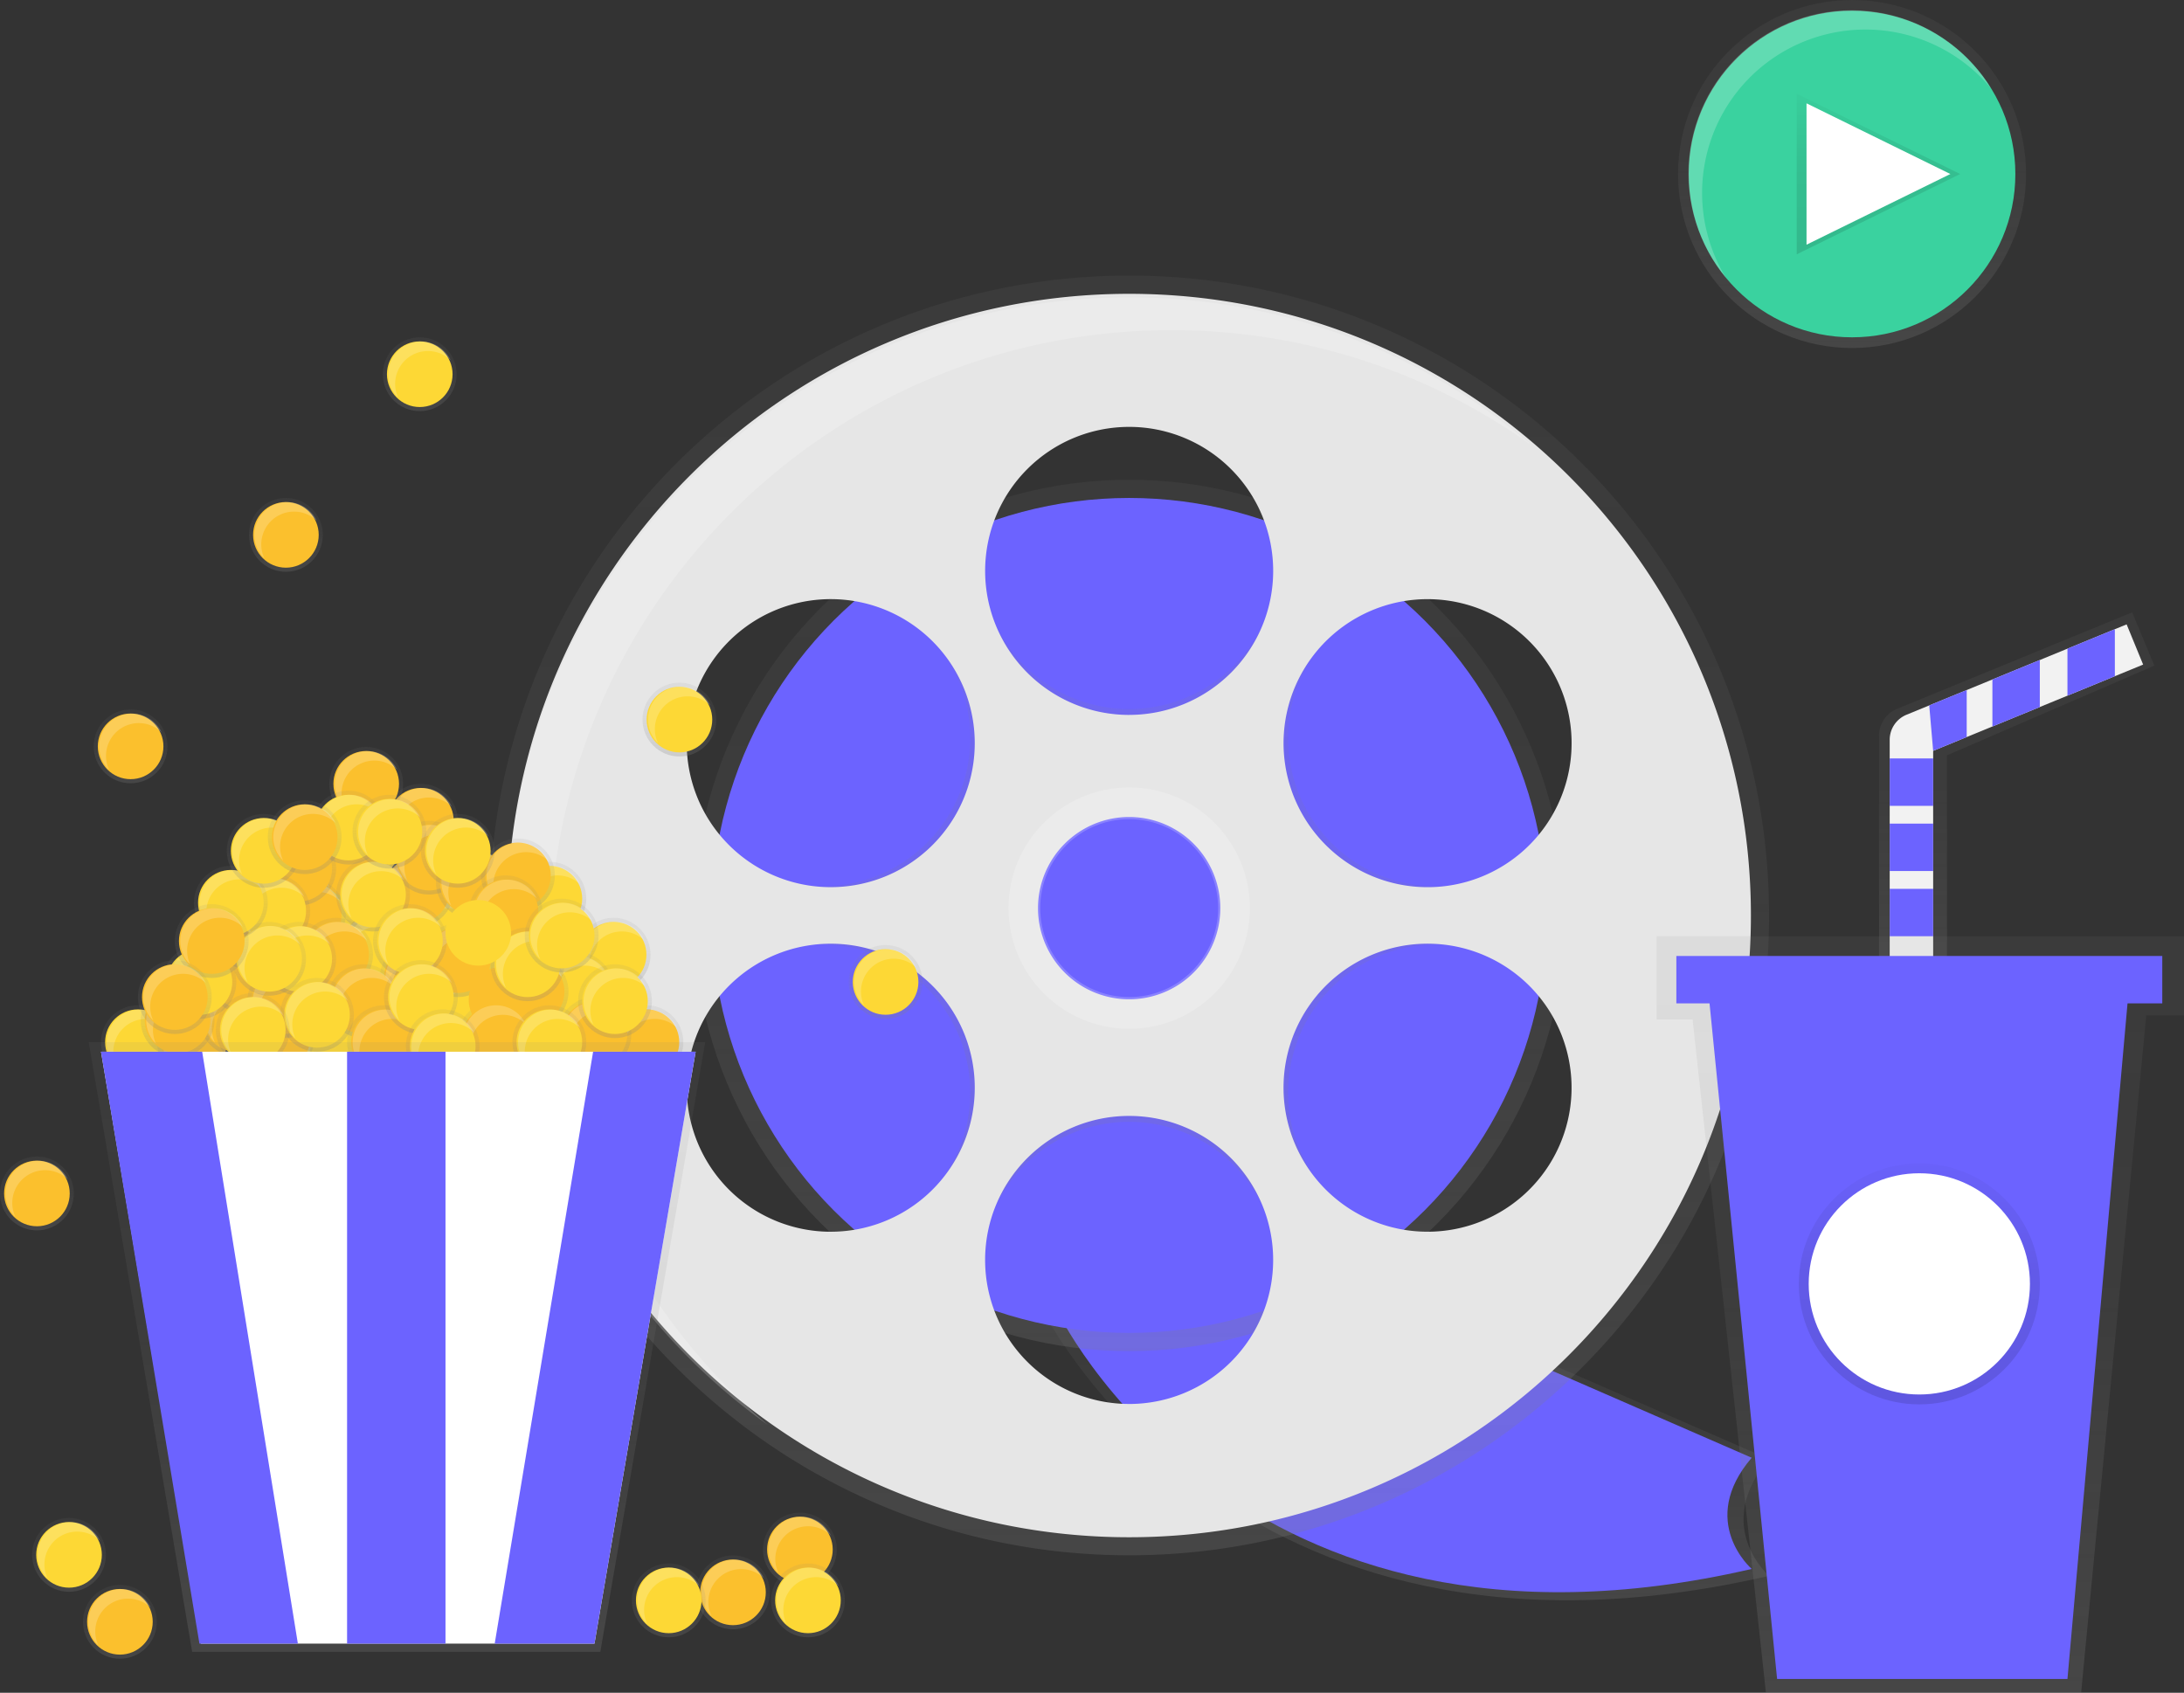 <svg data-name="Layer 1" xmlns="http://www.w3.org/2000/svg" xmlns:xlink="http://www.w3.org/1999/xlink" width="895.76" height="694.3" viewBox="0 0 895.76 694.3"><rect x="0" y="0" width="895.76" height="694.3" fill="#333333" stroke="none"/><defs><linearGradient id="a" x1="727.96" y1="757.2" x2="727.96" y2="618.07" gradientUnits="userSpaceOnUse"><stop offset="0" stop-color="gray" stop-opacity=".25"/><stop offset=".54" stop-color="gray" stop-opacity=".12"/><stop offset="1" stop-color="gray" stop-opacity=".1"/></linearGradient><linearGradient id="c" x1="463.13" y1="554.16" x2="463.13" y2="196.77" xlink:href="#a"/><linearGradient id="d" x1="615.25" y1="738.75" x2="615.25" y2="213.88" xlink:href="#a"/><linearGradient id="e" x1="137.3" y1="442.59" x2="137.3" y2="412.32" xlink:href="#a"/><linearGradient id="f" x1="181.03" y1="442.59" x2="181.03" y2="412.32" xlink:href="#a"/><linearGradient id="g" x1="56.57" y1="442.59" x2="56.57" y2="412.32" xlink:href="#a"/><linearGradient id="h" x1="113.76" y1="404.47" x2="113.76" y2="374.19" xlink:href="#a"/><linearGradient id="i" x1="202.9" y1="410.64" x2="202.9" y2="380.36" xlink:href="#a"/><linearGradient id="j" x1="181.03" y1="397.18" x2="181.03" y2="366.91" xlink:href="#a"/><linearGradient id="k" x1="191.69" y1="429.14" x2="191.69" y2="398.86" xlink:href="#a"/><linearGradient id="l" x1="152.44" y1="404.47" x2="152.44" y2="374.19" xlink:href="#a"/><linearGradient id="m" x1="150.76" y1="361.86" x2="150.76" y2="331.59" xlink:href="#a"/><linearGradient id="n" x1="225.32" y1="383.73" x2="225.32" y2="353.45" xlink:href="#a"/><linearGradient id="o" x1="218.04" y1="412.32" x2="218.04" y2="382.04" xlink:href="#a"/><linearGradient id="p" x1="251.67" y1="406.71" x2="251.67" y2="376.44" xlink:href="#a"/><linearGradient id="q" x1="236.54" y1="420.73" x2="236.54" y2="390.45" xlink:href="#a"/><linearGradient id="r" x1="135.62" y1="383.73" x2="135.62" y2="353.45" xlink:href="#a"/><linearGradient id="s" x1="113.76" y1="440.91" x2="113.76" y2="410.64" xlink:href="#a"/><linearGradient id="t" x1="79.56" y1="442.59" x2="79.56" y2="412.32" xlink:href="#a"/><linearGradient id="u" x1="96.94" y1="433.06" x2="96.94" y2="402.79" xlink:href="#a"/><linearGradient id="v" x1="170.94" y1="416.24" x2="170.94" y2="385.97" xlink:href="#a"/><linearGradient id="w" x1="170.94" y1="380.36" x2="170.94" y2="350.09" xlink:href="#a"/><linearGradient id="x" x1="187.76" y1="408.95" x2="187.76" y2="378.68" xlink:href="#a"/><linearGradient id="y" x1="172.62" y1="351.77" x2="172.62" y2="321.49" xlink:href="#a"/><linearGradient id="z" x1="175.99" y1="366.91" x2="175.99" y2="336.63" xlink:href="#a"/><linearGradient id="A" x1="193.93" y1="377" x2="193.93" y2="346.72" xlink:href="#a"/><linearGradient id="B" x1="212.43" y1="374.19" x2="212.43" y2="343.92" xlink:href="#a"/><linearGradient id="C" x1="207.38" y1="389.33" x2="207.38" y2="359.06" xlink:href="#a"/><linearGradient id="D" x1="144.03" y1="369.71" x2="144.03" y2="339.44" xlink:href="#a"/><linearGradient id="E" x1="100.3" y1="415.68" x2="100.3" y2="385.41" xlink:href="#a"/><linearGradient id="F" x1="126.65" y1="390.45" x2="126.65" y2="360.18" xlink:href="#a"/><linearGradient id="G" x1="72.83" y1="433.62" x2="72.83" y2="403.35" xlink:href="#a"/><linearGradient id="H" x1="218.04" y1="421.85" x2="218.04" y2="391.57" xlink:href="#a"/><linearGradient id="I" x1="150.2" y1="336.63" x2="150.2" y2="306.36" xlink:href="#a"/><linearGradient id="J" x1="122.73" y1="371.39" x2="122.73" y2="341.12" xlink:href="#a"/><linearGradient id="K" x1="100.86" y1="397.18" x2="100.86" y2="366.91" xlink:href="#a"/><linearGradient id="L" x1="116.56" y1="425.77" x2="116.56" y2="395.5" xlink:href="#a"/><linearGradient id="M" x1="137.86" y1="406.71" x2="137.86" y2="376.44" xlink:href="#a"/><linearGradient id="N" x1="149.08" y1="425.77" x2="149.08" y2="395.5" xlink:href="#a"/><linearGradient id="O" x1="265.13" y1="442.59" x2="265.13" y2="412.32" xlink:href="#a"/><linearGradient id="P" x1="243.82" y1="439.23" x2="243.82" y2="408.95" xlink:href="#a"/><linearGradient id="Q" x1="202.9" y1="440.91" x2="202.9" y2="410.64" xlink:href="#a"/><linearGradient id="R" x1="157.49" y1="442.59" x2="157.49" y2="412.32" xlink:href="#a"/><linearGradient id="S" x1="153" y1="382.04" x2="153" y2="351.77" xlink:href="#a"/><linearGradient id="T" x1="168.14" y1="401.11" x2="168.14" y2="370.83" xlink:href="#a"/><linearGradient id="U" x1="142.91" y1="354.57" x2="142.91" y2="324.3" xlink:href="#a"/><linearGradient id="V" x1="159.73" y1="356.25" x2="159.73" y2="325.98" xlink:href="#a"/><linearGradient id="W" x1="187.76" y1="364.1" x2="187.76" y2="333.83" xlink:href="#a"/><linearGradient id="X" x1="112.07" y1="388.77" x2="112.07" y2="358.5" xlink:href="#a"/><linearGradient id="Y" x1="122.73" y1="408.39" x2="122.73" y2="378.12" xlink:href="#a"/><linearGradient id="Z" x1="130.02" y1="431.38" x2="130.02" y2="401.11" xlink:href="#a"/><linearGradient id="aa" x1="172.62" y1="424.09" x2="172.62" y2="393.82" xlink:href="#a"/><linearGradient id="ab" x1="216.35" y1="410.64" x2="216.35" y2="380.36" xlink:href="#a"/><linearGradient id="ac" x1="230.37" y1="398.86" x2="230.37" y2="368.59" xlink:href="#a"/><linearGradient id="ad" x1="252.23" y1="425.77" x2="252.23" y2="395.5" xlink:href="#a"/><linearGradient id="ae" x1="181.59" y1="444.27" x2="181.59" y2="414" xlink:href="#a"/><linearGradient id="af" x1="103.67" y1="437.55" x2="103.67" y2="407.27" xlink:href="#a"/><linearGradient id="ag" x1="81.8" y1="417.92" x2="81.8" y2="387.65" xlink:href="#a"/><linearGradient id="ah" x1="110.39" y1="408.39" x2="110.39" y2="378.12" xlink:href="#a"/><linearGradient id="ai" x1="94.69" y1="385.41" x2="94.69" y2="355.13" xlink:href="#a"/><linearGradient id="aj" x1="108.15" y1="364.1" x2="108.15" y2="333.83" xlink:href="#a"/><linearGradient id="ak" x1="225.32" y1="442.59" x2="225.32" y2="412.32" xlink:href="#a"/><linearGradient id="al" x1="162.81" y1="677.5" x2="162.81" y2="427.46" xlink:href="#a"/><linearGradient id="am" x1="86.85" y1="401.11" x2="86.85" y2="370.83" xlink:href="#a"/><linearGradient id="an" x1="124.97" y1="358.5" x2="124.97" y2="328.22" xlink:href="#a"/><linearGradient id="ao" x1="71.71" y1="424.09" x2="71.71" y2="393.82" xlink:href="#a"/><linearGradient id="ap" x1="53.57" y1="321.26" x2="53.57" y2="290.98" xlink:href="#a"/><linearGradient id="aq" x1="979.26" y1="510.07" x2="979.26" y2="351.98" xlink:href="#a"/><linearGradient id="as" x1="787.61" y1="694.3" x2="787.61" y2="384" xlink:href="#a"/><linearGradient id="b" x1="787.2" y1="576.01" x2="787.2" y2="477.17" gradientUnits="userSpaceOnUse"><stop offset="0" stop-opacity=".12"/><stop offset=".55" stop-opacity=".09"/><stop offset="1" stop-opacity=".02"/></linearGradient><linearGradient id="at" x1="117.26" y1="234.51" x2="117.26" y2="204.24" xlink:href="#a"/><linearGradient id="au" x1="172.16" y1="168.63" x2="172.16" y2="138.35" xlink:href="#a"/><linearGradient id="av" x1="278.67" y1="310.28" x2="278.67" y2="280" xlink:href="#a"/><linearGradient id="aw" x1="363.22" y1="417.89" x2="363.22" y2="387.61" xlink:href="#a"/><linearGradient id="ax" x1="49.18" y1="680.32" x2="49.18" y2="650.05" xlink:href="#a"/><linearGradient id="ay" x1="28.31" y1="652.87" x2="28.31" y2="622.6" xlink:href="#a"/><linearGradient id="az" x1="15.14" y1="504.63" x2="15.14" y2="474.36" xlink:href="#a"/><linearGradient id="aA" x1="300.63" y1="668.24" x2="300.63" y2="637.97" xlink:href="#a"/><linearGradient id="aB" x1="328.08" y1="650.68" x2="328.08" y2="620.4" xlink:href="#a"/><linearGradient id="aC" x1="331.38" y1="671.54" x2="331.38" y2="641.26" xlink:href="#a"/><linearGradient id="aD" x1="274.28" y1="671.54" x2="274.28" y2="641.26" xlink:href="#a"/><linearGradient id="aE" x1="759.61" y1="142.75" x2="759.61" y2="0" xlink:href="#a"/><linearGradient id="aF" x1="770.44" y1="104.32" x2="770.44" y2="38.43" xlink:href="#b"/><clipPath id="ar" transform="translate(-152.12 -100.85)"><path data-name="&lt;Clipping Path&gt;" d="M1031.12 373.43l-6.77-16.49L934.08 394a11.15 11.15 0 00-6.91 10.31v97.53H945v-93.03z" fill="#f2f2f2"/></clipPath></defs><path d="M578.24 635.33s76.92 163.27 299.44 111.86c0 0-23.55-20.41 0-47.88l-186.41-81.24z" transform="translate(-152.12 -100.85)" fill="url(#a)"/><path d="M433.22 536.97s73.27 155.52 285.24 106.54c0 0-22.43-19.44 0-45.61l-177.58-77.38z" fill="#6c63ff"/><circle cx="463.13" cy="375.47" r="178.7" fill="url(#c)"/><circle cx="463.13" cy="375.47" r="171.23" fill="#6c63ff"/><path d="M615.25 213.88c-144.94 0-262.44 117.5-262.44 262.44s117.5 262.44 262.44 262.44 262.44-117.5 262.44-262.44-117.5-262.44-262.44-262.44zm95.57 137.05A60.8 60.8 0 11688.56 434a60.8 60.8 0 0122.26-83.06zM519.68 601.7a60.8 60.8 0 1122.25-83.05 60.8 60.8 0 01-22.25 83.05zM541.93 434a60.8 60.8 0 11-22.25-83.05A60.8 60.8 0 01541.93 434zm73.31 248.58a60.8 60.8 0 1160.8-60.8 60.8 60.8 0 01-60.79 60.79zm-38.47-209.34a38.48 38.48 0 1138.48 38.48 38.48 38.48 0 01-38.48-38.48zm38.48-81.58a60.8 60.8 0 1160.8-60.8 60.8 60.8 0 01-60.8 60.8zm178.62 187.78a60.8 60.8 0 11-22.25-83.05 60.8 60.8 0 0122.25 83.05z" transform="translate(-152.12 -100.85)" fill="url(#d)"/><path d="M463.13 120.51c-140.81 0-255 114.15-255 255s114.15 255 255 255 255-114.15 255-255-114.19-255-255-255zm92.85 133.15a59.07 59.07 0 11-21.62 80.69 59.07 59.07 0 0121.61-80.69zm-185.7 243.62a59.07 59.07 0 1121.6-80.69 59.07 59.07 0 01-21.6 80.69zm21.6-162.94a59.07 59.07 0 11-21.62-80.69 59.07 59.07 0 0121.62 80.69zm71.23 241.5a59.07 59.07 0 1159.07-59.07 59.07 59.07 0 01-59.05 59.08zm-37.37-203.36a37.38 37.38 0 1137.38 37.38 37.38 37.38 0 01-37.38-37.38zm37.38-79.25a59.07 59.07 0 1159.07-59.08 59.07 59.07 0 01-59.06 59.07zm173.54 182.43a59.07 59.07 0 11-21.62-80.69 59.07 59.07 0 0121.62 80.69z" fill="#e6e6e6"/><path d="M225.37 390.42c0-140.81 114.15-255 255-255a253.79 253.79 0 01148.18 47.47 253.93 253.93 0 00-165.38-60.93c-140.81 0-255 114.15-255 255a254.63 254.63 0 00106.78 207.49 254.38 254.38 0 01-89.58-194.03z" fill="#fff" opacity=".2"/><circle cx="463.13" cy="372.47" r="42.99" fill="none" stroke="#fff" stroke-miterlimit="10" stroke-width="13" opacity=".2"/><circle cx="137.3" cy="427.46" r="15.14" fill="url(#e)"/><circle cx="137.3" cy="427.46" r="13.46" fill="#fdd835"/><path d="M127.21 431.38a13.45 13.45 0 0122.83-9.65 13.45 13.45 0 10-21.55 15.42 13.4 13.4 0 01-1.28-5.77z" fill="#fff" opacity=".2"/><circle cx="181.03" cy="427.46" r="15.14" fill="url(#f)"/><circle cx="181.03" cy="427.46" r="13.46" fill="#fdd835"/><path d="M170.94 431.38a13.45 13.45 0 0122.83-9.65 13.45 13.45 0 10-21.55 15.42 13.4 13.4 0 01-1.28-5.77z" fill="#fff" opacity=".2"/><circle cx="56.57" cy="427.46" r="15.14" fill="url(#g)"/><circle cx="56.57" cy="427.46" r="13.46" fill="#fdd835"/><path d="M46.48 431.38a13.45 13.45 0 0122.83-9.65 13.45 13.45 0 10-21.56 15.42 13.4 13.4 0 01-1.27-5.77z" fill="#fff" opacity=".2"/><circle cx="113.76" cy="389.33" r="15.14" fill="url(#h)"/><circle cx="113.76" cy="389.33" r="13.46" fill="#fdd835"/><path d="M103.66 393.26a13.45 13.45 0 0122.83-9.65 13.45 13.45 0 10-21.55 15.37 13.4 13.4 0 01-1.28-5.72z" fill="#fff" opacity=".2"/><circle cx="202.9" cy="395.5" r="15.14" fill="url(#i)"/><circle cx="202.9" cy="395.5" r="13.46" fill="#fdd835"/><path d="M192.8 399.43a13.45 13.45 0 0122.83-9.65 13.45 13.45 0 10-21.55 15.37 13.4 13.4 0 01-1.28-5.72z" fill="#fff" opacity=".2"/><circle cx="181.03" cy="382.04" r="15.14" fill="url(#j)"/><circle cx="181.03" cy="382.04" r="13.46" fill="#fdd835"/><path d="M170.94 385.97a13.45 13.45 0 0122.83-9.65 13.45 13.45 0 10-21.55 15.37 13.4 13.4 0 01-1.28-5.72z" fill="#fff" opacity=".2"/><circle cx="191.69" cy="414" r="15.14" fill="url(#k)"/><circle cx="191.69" cy="414" r="13.46" fill="#fdd835"/><path d="M181.59 417.93a13.45 13.45 0 0122.83-9.65 13.45 13.45 0 10-21.54 15.37 13.4 13.4 0 01-1.29-5.72z" fill="#fff" opacity=".2"/><circle cx="152.44" cy="389.33" r="15.14" fill="url(#l)"/><circle cx="152.44" cy="389.33" r="13.46" fill="#fdd835"/><path d="M142.35 393.26a13.45 13.45 0 0122.83-9.65 13.45 13.45 0 10-21.55 15.37 13.4 13.4 0 01-1.28-5.72z" fill="#fff" opacity=".2"/><circle cx="150.76" cy="346.72" r="15.14" fill="url(#m)"/><circle cx="150.76" cy="346.72" r="13.46" fill="#fdd835"/><path d="M140.67 350.65A13.45 13.45 0 01163.5 341a13.45 13.45 0 10-21.55 15.37 13.4 13.4 0 01-1.28-5.72z" fill="#fff" opacity=".2"/><circle cx="225.32" cy="368.59" r="15.14" fill="url(#n)"/><circle cx="225.32" cy="368.59" r="13.46" fill="#fdd835"/><path d="M215.23 372.51a13.45 13.45 0 0122.83-9.65 13.45 13.45 0 10-21.55 15.37 13.4 13.4 0 01-1.28-5.72z" fill="#fff" opacity=".2"/><circle cx="218.04" cy="397.18" r="15.14" fill="url(#o)"/><circle cx="218.04" cy="397.18" r="13.46" fill="#fdd835"/><path d="M207.94 401.15a13.45 13.45 0 0122.83-9.65 13.45 13.45 0 10-21.55 15.37 13.4 13.4 0 01-1.28-5.72z" fill="#fff" opacity=".2"/><circle cx="251.67" cy="391.57" r="15.14" fill="url(#p)"/><circle cx="251.67" cy="391.57" r="13.46" fill="#fdd835"/><path d="M241.58 395.5a13.45 13.45 0 0122.83-9.65 13.45 13.45 0 10-21.53 15.37 13.4 13.4 0 01-1.3-5.72z" fill="#fff" opacity=".2"/><circle cx="236.54" cy="405.59" r="15.14" fill="url(#q)"/><circle cx="236.54" cy="405.59" r="13.46" fill="#fdd835"/><path d="M226.44 409.52a13.45 13.45 0 0122.83-9.65 13.45 13.45 0 10-21.55 15.37 13.4 13.4 0 01-1.28-5.72z" fill="#fff" opacity=".2"/><circle cx="135.62" cy="368.59" r="15.14" fill="url(#r)"/><circle cx="135.62" cy="368.59" r="13.46" fill="#fdd835"/><path d="M125.53 372.51a13.45 13.45 0 0122.83-9.65 13.45 13.45 0 10-21.55 15.37 13.4 13.4 0 01-1.28-5.72z" fill="#fff" opacity=".2"/><circle cx="113.76" cy="425.77" r="15.14" fill="url(#s)"/><circle cx="113.76" cy="425.77" r="13.46" fill="#fbc02d"/><path d="M103.66 429.7a13.45 13.45 0 0122.83-9.65 13.45 13.45 0 10-21.55 15.37 13.4 13.4 0 01-1.28-5.72z" fill="#fff" opacity=".2"/><circle cx="79.56" cy="427.46" r="15.14" fill="url(#t)"/><circle cx="79.56" cy="427.46" r="13.46" fill="#fbc02d"/><path d="M69.46 431.38a13.45 13.45 0 0122.83-9.65 13.45 13.45 0 10-21.55 15.42 13.4 13.4 0 01-1.28-5.77z" fill="#fff" opacity=".2"/><circle cx="96.94" cy="417.92" r="15.14" fill="url(#u)"/><circle cx="96.94" cy="417.92" r="13.46" fill="#fbc02d"/><path d="M86.88 421.85a13.45 13.45 0 0122.83-9.65 13.45 13.45 0 10-21.55 15.37 13.4 13.4 0 01-1.28-5.72z" fill="#fff" opacity=".2"/><circle cx="170.94" cy="401.11" r="15.14" fill="url(#v)"/><circle cx="170.94" cy="401.11" r="13.46" fill="#fbc02d"/><path d="M160.88 405.03a13.45 13.45 0 0122.83-9.65 13.45 13.45 0 10-21.55 15.37 13.4 13.4 0 01-1.28-5.72z" fill="#fff" opacity=".2"/><circle cx="170.94" cy="365.22" r="15.14" fill="url(#w)"/><circle cx="170.94" cy="365.22" r="13.46" fill="#fbc02d"/><path d="M160.88 369.15a13.45 13.45 0 0122.83-9.65 13.45 13.45 0 10-21.55 15.37 13.4 13.4 0 01-1.28-5.72z" fill="#fff" opacity=".2"/><circle cx="187.76" cy="393.82" r="15.14" fill="url(#x)"/><circle cx="187.76" cy="393.82" r="13.46" fill="#fbc02d"/><path d="M177.67 397.74a13.45 13.45 0 0122.83-9.65 13.45 13.45 0 10-21.55 15.37 13.4 13.4 0 01-1.28-5.72z" fill="#fff" opacity=".2"/><circle cx="172.62" cy="336.63" r="15.14" fill="url(#y)"/><circle cx="172.62" cy="336.63" r="13.46" fill="#fbc02d"/><path d="M162.53 340.56a13.45 13.45 0 0122.83-9.65 13.45 13.45 0 10-21.55 15.37 13.4 13.4 0 01-1.28-5.72z" fill="#fff" opacity=".2"/><circle cx="175.99" cy="351.77" r="15.14" fill="url(#z)"/><circle cx="175.99" cy="351.77" r="13.46" fill="#fbc02d"/><path d="M165.88 355.7a13.45 13.45 0 0122.83-9.65 13.45 13.45 0 10-21.55 15.37 13.4 13.4 0 01-1.28-5.72z" fill="#fff" opacity=".2"/><circle cx="193.93" cy="361.86" r="15.14" fill="url(#A)"/><circle cx="193.93" cy="361.86" r="13.46" fill="#fbc02d"/><path d="M183.88 365.79a13.45 13.45 0 0122.79-9.64 13.45 13.45 0 10-21.55 15.37 13.4 13.4 0 01-1.24-5.73z" fill="#fff" opacity=".2"/><circle cx="212.43" cy="359.06" r="15.14" fill="url(#B)"/><circle cx="212.43" cy="359.06" r="13.46" fill="#fbc02d"/><path d="M202.34 362.98a13.45 13.45 0 0122.83-9.65 13.45 13.45 0 10-21.55 15.37 13.4 13.4 0 01-1.28-5.72z" fill="#fff" opacity=".2"/><circle cx="207.38" cy="374.19" r="15.14" fill="url(#C)"/><circle cx="207.38" cy="374.19" r="13.46" fill="#fbc02d"/><path d="M197.29 378.15a13.45 13.45 0 0122.83-9.65 13.45 13.45 0 10-21.55 15.37 13.4 13.4 0 01-1.28-5.72z" fill="#fff" opacity=".2"/><circle cx="144.03" cy="354.57" r="15.14" fill="url(#D)"/><circle cx="144.03" cy="354.57" r="13.46" fill="#fbc02d"/><path d="M133.94 358.5a13.45 13.45 0 0122.83-9.65 13.45 13.45 0 10-21.55 15.37 13.4 13.4 0 01-1.28-5.72z" fill="#fff" opacity=".2"/><circle cx="100.3" cy="400.54" r="15.14" fill="url(#E)"/><circle cx="100.3" cy="400.54" r="13.46" fill="#fbc02d"/><path d="M90.21 404.47a13.45 13.45 0 0122.83-9.65 13.45 13.45 0 10-21.56 15.33 13.4 13.4 0 01-1.27-5.68z" fill="#fff" opacity=".2"/><circle cx="126.65" cy="375.32" r="15.14" fill="url(#F)"/><circle cx="126.65" cy="375.32" r="13.46" fill="#fbc02d"/><path d="M116.56 379.24a13.45 13.45 0 0122.83-9.65 13.45 13.45 0 10-21.51 15.37 13.4 13.4 0 01-1.32-5.72z" fill="#fff" opacity=".2"/><circle cx="72.83" cy="418.49" r="15.14" fill="url(#G)"/><circle cx="72.83" cy="418.49" r="13.46" fill="#fbc02d"/><path d="M62.74 422.41a13.45 13.45 0 0122.83-9.65 13.45 13.45 0 10-21.56 15.39 13.4 13.4 0 01-1.27-5.74z" fill="#fff" opacity=".2"/><circle cx="218.04" cy="406.71" r="15.14" fill="url(#H)"/><circle cx="218.04" cy="406.71" r="13.46" fill="#fbc02d"/><path d="M207.94 410.64a13.45 13.45 0 0122.83-9.65 13.45 13.45 0 10-21.55 15.37 13.4 13.4 0 01-1.28-5.72z" fill="#fff" opacity=".2"/><circle cx="150.2" cy="321.49" r="15.14" fill="url(#I)"/><circle cx="150.2" cy="321.49" r="13.46" fill="#fbc02d"/><path d="M140.1 325.42a13.45 13.45 0 0122.83-9.65 13.45 13.45 0 10-21.55 15.38 13.4 13.4 0 01-1.28-5.73z" fill="#fff" opacity=".2"/><circle cx="122.73" cy="356.25" r="15.14" fill="url(#J)"/><circle cx="122.73" cy="356.25" r="13.46" fill="#fbc02d"/><path d="M112.63 360.15a13.45 13.45 0 0122.83-9.65 13.45 13.45 0 10-21.58 15.4 13.4 13.4 0 01-1.25-5.75z" fill="#fff" opacity=".2"/><circle cx="100.86" cy="382.04" r="15.14" fill="url(#K)"/><circle cx="100.86" cy="382.04" r="13.46" fill="#fbc02d"/><path d="M90.77 385.97a13.45 13.45 0 0122.83-9.65 13.45 13.45 0 10-21.55 15.37 13.4 13.4 0 01-1.28-5.72z" fill="#fff" opacity=".2"/><circle cx="116.56" cy="410.64" r="15.14" fill="url(#L)"/><circle cx="116.56" cy="410.64" r="13.46" fill="#fbc02d"/><path d="M106.47 414.56a13.45 13.45 0 0122.83-9.65 13.45 13.45 0 10-21.55 15.37 13.4 13.4 0 01-1.28-5.72z" fill="#fff" opacity=".2"/><circle cx="137.86" cy="391.57" r="15.14" fill="url(#M)"/><circle cx="137.86" cy="391.57" r="13.46" fill="#fbc02d"/><path d="M127.77 395.5a13.45 13.45 0 0122.83-9.65 13.45 13.45 0 10-21.55 15.37 13.4 13.4 0 01-1.28-5.72z" fill="#fff" opacity=".2"/><circle cx="149.08" cy="410.64" r="15.14" fill="url(#N)"/><circle cx="149.08" cy="410.64" r="13.46" fill="#fbc02d"/><path d="M138.98 414.56a13.45 13.45 0 0122.83-9.65 13.45 13.45 0 10-21.55 15.37 13.4 13.4 0 01-1.28-5.72z" fill="#fff" opacity=".2"/><circle cx="265.13" cy="427.46" r="15.14" fill="url(#O)"/><circle cx="265.13" cy="427.46" r="13.46" fill="#fbc02d"/><path d="M255.04 431.38a13.45 13.45 0 0122.84-9.64 13.45 13.45 0 10-21.57 15.41 13.4 13.4 0 01-1.27-5.77z" fill="#fff" opacity=".2"/><circle cx="243.82" cy="424.09" r="15.14" fill="url(#P)"/><circle cx="243.82" cy="424.09" r="13.46" fill="#fbc02d"/><path d="M233.73 428.02a13.45 13.45 0 0122.83-9.65 13.45 13.45 0 10-21.55 15.37 13.4 13.4 0 01-1.28-5.72z" fill="#fff" opacity=".2"/><circle cx="202.9" cy="425.77" r="15.14" fill="url(#Q)"/><circle cx="202.9" cy="425.77" r="13.46" fill="#fbc02d"/><circle cx="205.7" cy="410.08" r="13.46" fill="#fbc02d"/><path d="M192.8 429.7a13.45 13.45 0 0122.83-9.65 13.45 13.45 0 10-21.55 15.37 13.4 13.4 0 01-1.28-5.72z" fill="#fff" opacity=".2"/><circle cx="157.49" cy="427.46" r="15.14" fill="url(#R)"/><circle cx="157.49" cy="427.46" r="13.46" fill="#fbc02d"/><path d="M147.39 431.38a13.45 13.45 0 0122.83-9.65 13.45 13.45 0 10-21.55 15.42 13.4 13.4 0 01-1.28-5.77z" fill="#fff" opacity=".2"/><circle cx="153" cy="366.91" r="15.14" fill="url(#S)"/><circle cx="153" cy="366.91" r="13.46" fill="#fdd835"/><path d="M142.88 370.83a13.45 13.45 0 0122.86-9.68 13.45 13.45 0 10-21.55 15.37 13.4 13.4 0 01-1.31-5.69z" fill="#fff" opacity=".2"/><circle cx="168.14" cy="385.97" r="15.14" fill="url(#T)"/><circle cx="168.14" cy="385.97" r="13.46" fill="#fdd835"/><path d="M158.04 389.89a13.45 13.45 0 0122.84-9.64 13.45 13.45 0 10-21.55 15.37 13.4 13.4 0 01-1.29-5.73z" fill="#fff" opacity=".2"/><circle cx="142.91" cy="339.44" r="15.14" fill="url(#U)"/><circle cx="142.91" cy="339.44" r="13.46" fill="#fdd835"/><path d="M132.82 343.36a13.45 13.45 0 0122.83-9.65 13.45 13.45 0 10-21.55 15.37 13.4 13.4 0 01-1.28-5.72z" fill="#fff" opacity=".2"/><circle cx="159.73" cy="341.12" r="15.14" fill="url(#V)"/><circle cx="159.73" cy="341.12" r="13.46" fill="#fdd835"/><path d="M149.64 345.04a13.45 13.45 0 0122.83-9.65 13.45 13.45 0 10-21.59 15.38 13.4 13.4 0 01-1.24-5.73z" fill="#fff" opacity=".2"/><circle cx="187.76" cy="348.97" r="15.14" fill="url(#W)"/><circle cx="187.76" cy="348.97" r="13.46" fill="#fdd835"/><path d="M177.67 352.89a13.45 13.45 0 0122.83-9.65 13.45 13.45 0 10-21.55 15.37 13.4 13.4 0 01-1.28-5.72z" fill="#fff" opacity=".2"/><circle cx="112.07" cy="373.63" r="15.14" fill="url(#X)"/><circle cx="112.07" cy="373.63" r="13.46" fill="#fdd835"/><path d="M101.98 377.56a13.45 13.45 0 0122.83-9.65 13.45 13.45 0 10-21.55 15.37 13.4 13.4 0 01-1.28-5.72z" fill="#fff" opacity=".2"/><circle cx="122.73" cy="393.26" r="15.14" fill="url(#Y)"/><circle cx="122.73" cy="393.26" r="13.46" fill="#fdd835"/><path d="M112.63 397.15a13.45 13.45 0 0122.83-9.65 13.45 13.45 0 10-21.58 15.41 13.4 13.4 0 01-1.25-5.76z" fill="#fff" opacity=".2"/><circle cx="130.02" cy="416.24" r="15.14" fill="url(#Z)"/><circle cx="130.02" cy="416.24" r="13.46" fill="#fdd835"/><path d="M119.88 420.15a13.45 13.45 0 0122.83-9.65 13.45 13.45 0 10-21.55 15.37 13.4 13.4 0 01-1.28-5.72z" fill="#fff" opacity=".2"/><circle cx="172.62" cy="408.95" r="15.14" fill="url(#aa)"/><circle cx="172.62" cy="408.95" r="13.46" fill="#fdd835"/><path d="M162.53 412.88a13.45 13.45 0 0122.83-9.65 13.45 13.45 0 10-21.55 15.37 13.4 13.4 0 01-1.28-5.72z" fill="#fff" opacity=".2"/><circle cx="216.35" cy="395.5" r="15.14" fill="url(#ab)"/><circle cx="216.35" cy="395.5" r="13.46" fill="#fdd835"/><path d="M206.26 399.43a13.45 13.45 0 0122.83-9.65 13.45 13.45 0 10-21.55 15.37 13.4 13.4 0 01-1.28-5.72z" fill="#fff" opacity=".2"/><circle cx="230.37" cy="383.73" r="15.14" fill="url(#ac)"/><circle cx="230.37" cy="383.73" r="13.46" fill="#fdd835"/><circle cx="196.17" cy="382.6" r="13.46" fill="#fdd835"/><path d="M220.28 387.65a13.45 13.45 0 0122.83-9.65 13.45 13.45 0 10-21.55 15.37 13.4 13.4 0 01-1.28-5.72z" fill="#fff" opacity=".2"/><circle cx="252.23" cy="410.64" r="15.14" fill="url(#ad)"/><circle cx="252.23" cy="410.64" r="13.46" fill="#fdd835"/><path d="M242.14 414.56a13.45 13.45 0 0122.83-9.65 13.45 13.45 0 10-21.55 15.37 13.4 13.4 0 01-1.28-5.72z" fill="#fff" opacity=".2"/><circle cx="181.59" cy="429.14" r="15.14" fill="url(#ae)"/><circle cx="181.59" cy="429.14" r="13.46" fill="#fdd835"/><path d="M171.5 433.06a13.45 13.45 0 0122.83-9.65 13.45 13.45 0 10-21.55 15.37 13.4 13.4 0 01-1.28-5.72z" fill="#fff" opacity=".2"/><circle cx="103.67" cy="422.41" r="15.14" fill="url(#af)"/><circle cx="103.67" cy="422.41" r="13.46" fill="#fdd835"/><path d="M93.57 426.34a13.45 13.45 0 0122.83-9.65 13.45 13.45 0 10-21.52 15.37 13.4 13.4 0 01-1.31-5.72z" fill="#fff" opacity=".2"/><circle cx="81.8" cy="402.79" r="15.14" fill="url(#ag)"/><circle cx="81.8" cy="402.79" r="13.46" fill="#fdd835"/><path d="M71.71 406.71a13.45 13.45 0 0122.83-9.65 13.45 13.45 0 10-21.55 15.37 13.4 13.4 0 01-1.28-5.72z" fill="#fff" opacity=".2"/><circle cx="110.39" cy="393.26" r="15.14" fill="url(#ah)"/><circle cx="110.39" cy="393.26" r="13.46" fill="#fdd835"/><path d="M100.3 397.15a13.45 13.45 0 0122.83-9.65 13.45 13.45 0 10-21.55 15.37 13.4 13.4 0 01-1.28-5.72z" fill="#fff" opacity=".2"/><circle cx="94.69" cy="370.27" r="15.14" fill="url(#ai)"/><circle cx="94.69" cy="370.27" r="13.46" fill="#fdd835"/><path d="M84.6 374.15a13.45 13.45 0 0122.83-9.65 13.45 13.45 0 10-21.55 15.42 13.4 13.4 0 01-1.28-5.77z" fill="#fff" opacity=".2"/><circle cx="108.15" cy="348.97" r="15.14" fill="url(#aj)"/><circle cx="108.15" cy="348.97" r="13.46" fill="#fdd835"/><path d="M98.06 352.89a13.45 13.45 0 0122.82-9.64 13.45 13.45 0 10-21.55 15.37 13.4 13.4 0 01-1.27-5.73z" fill="#fff" opacity=".2"/><circle cx="225.32" cy="427.46" r="15.14" fill="url(#ak)"/><circle cx="225.32" cy="427.46" r="13.46" fill="#fdd835"/><path d="M215.23 431.38a13.45 13.45 0 0122.83-9.65 13.45 13.45 0 10-21.55 15.42 13.4 13.4 0 01-1.28-5.77z" fill="#fff" opacity=".2"/><path fill="url(#al)" d="M246.22 677.5H78.82L36.39 427.45h252.85L246.22 677.5z"/><path fill="#fff" d="M243.82 674.14H82.36L41.43 431.38h243.88l-41.49 242.76z"/><path fill="#6c63ff" d="M41.43 431.38h41.49l39.25 242.76H81.8L41.43 431.38zm243.88 0h-42.05L202.9 674.14h40.92l41.49-242.76zm-142.96 0h40.37v242.76h-40.37z"/><circle cx="86.85" cy="385.97" r="15.14" fill="url(#am)"/><circle cx="86.85" cy="385.97" r="13.46" fill="#fbc02d"/><path d="M76.75 389.89a13.45 13.45 0 0122.83-9.65 13.45 13.45 0 10-21.55 15.37 13.4 13.4 0 01-1.28-5.72z" fill="#fff" opacity=".2"/><circle cx="124.97" cy="343.36" r="15.14" fill="url(#an)"/><circle cx="124.97" cy="343.36" r="13.46" fill="#fbc02d"/><path d="M114.88 347.29a13.45 13.45 0 0122.83-9.65 13.45 13.45 0 10-21.55 15.37 13.4 13.4 0 01-1.28-5.72z" fill="#fff" opacity=".2"/><circle cx="71.71" cy="408.95" r="15.14" fill="url(#ao)"/><circle cx="71.71" cy="408.95" r="13.46" fill="#fbc02d"/><path d="M61.61 412.88a13.45 13.45 0 0122.83-9.65 13.45 13.45 0 10-21.56 15.37 13.4 13.4 0 01-1.27-5.72z" fill="#fff" opacity=".2"/><circle cx="53.57" cy="306.12" r="15.14" fill="url(#ap)"/><circle cx="53.57" cy="306.12" r="13.46" fill="#fbc02d"/><path d="M43.48 310.05a13.45 13.45 0 0122.83-9.65 13.45 13.45 0 10-21.55 15.37 13.4 13.4 0 01-1.28-5.72z" fill="#fff" opacity=".2"/><path d="M1035.73 373.86l-9.1-21.87-96.45 39.61a11.91 11.91 0 00-7.38 11v104.23l27.87 3.24v-99.43z" transform="translate(-152.12 -100.85)" fill="url(#aq)" data-name="&lt;Group&gt;"/><path data-name="&lt;Clipping Path&gt;" d="M879 272.58l-6.77-16.49-90.27 37.06a11.15 11.15 0 00-6.91 10.31v97.53h17.83v-93.03z" fill="#f2f2f2"/><g clip-path="url(#ar)" fill="#6c63ff"><path d="M847.96 238.17h19.44v61.57h-19.44zm-30.78 12.96h19.44v61.57h-19.44zm-10.54 52.66l-13.77 4.05-5.67-65.62h19.44v61.57z"/><path d="M756.41 330.52v-19.44h61.57v19.44zm.01 26.74v-19.44h61.57v19.44zm-.01 26.74v-19.44h61.57V384z"/></g><path fill="url(#as)" d="M895.76 384H679.45v34.12h14.77l30.07 276.18h129.27l26.73-277.8h15.47V384z"/><path fill="#6c63ff" d="M847.96 688.63H728.87L699.7 396.96h174.19l-25.93 291.67z"/><path fill="#6c63ff" d="M687.55 392.1h199.3v19.44h-199.3z"/><circle cx="787.2" cy="526.59" r="49.42" fill="url(#b)"/><circle cx="787.2" cy="526.59" r="45.37" fill="#fff"/><circle cx="117.26" cy="219.38" r="15.14" fill="url(#at)"/><circle cx="117.26" cy="219.38" r="13.46" fill="#fbc02d"/><path d="M107.16 223.3a13.45 13.45 0 0122.83-9.65 13.45 13.45 0 10-21.55 15.37 13.4 13.4 0 01-1.28-5.72z" fill="#fff" opacity=".2"/><circle cx="172.16" cy="153.49" r="15.14" fill="url(#au)"/><circle cx="172.16" cy="153.49" r="13.46" fill="#fdd835"/><path d="M162.07 157.42a13.45 13.45 0 0122.81-9.65 13.45 13.45 0 10-21.54 15.38 13.4 13.4 0 01-1.27-5.73z" fill="#fff" opacity=".2"/><circle cx="278.67" cy="295.14" r="15.14" fill="url(#av)"/><circle cx="278.67" cy="295.14" r="13.46" fill="#fdd835"/><path d="M268.58 299.07a13.45 13.45 0 0122.83-9.65 13.45 13.45 0 10-21.53 15.37 13.4 13.4 0 01-1.3-5.72z" fill="#fff" opacity=".2"/><circle cx="363.22" cy="402.75" r="15.14" fill="url(#aw)"/><circle cx="363.22" cy="402.75" r="13.46" fill="#fdd835"/><path d="M353.13 406.68a13.45 13.45 0 0122.83-9.65 13.45 13.45 0 10-21.55 15.37 13.4 13.4 0 01-1.28-5.72z" fill="#fff" opacity=".2"/><circle cx="49.18" cy="665.19" r="15.14" fill="url(#ax)"/><circle cx="49.18" cy="665.19" r="13.46" fill="#fbc02d"/><path d="M39.08 669.15a13.45 13.45 0 0122.8-9.68 13.45 13.45 0 10-21.55 15.37 13.4 13.4 0 01-1.25-5.69z" fill="#fff" opacity=".2"/><circle cx="28.31" cy="637.73" r="15.14" fill="url(#ay)"/><circle cx="28.31" cy="637.73" r="13.46" fill="#fdd835"/><path d="M18.22 641.66a13.45 13.45 0 0122.83-9.65 13.45 13.45 0 10-21.55 15.37 13.4 13.4 0 01-1.28-5.72z" fill="#fff" opacity=".2"/><circle cx="15.14" cy="489.5" r="15.14" fill="url(#az)"/><circle cx="15.14" cy="489.5" r="13.46" fill="#fbc02d"/><path d="M5.04 493.42a13.45 13.45 0 0122.84-9.64 13.45 13.45 0 10-21.56 15.37 13.4 13.4 0 01-1.28-5.73z" fill="#fff" opacity=".2"/><circle cx="300.63" cy="653.11" r="15.14" fill="url(#aA)"/><circle cx="300.63" cy="653.11" r="13.46" fill="#fbc02d"/><path d="M290.54 657.03a13.45 13.45 0 0122.83-9.65 13.45 13.45 0 10-21.55 15.37 13.4 13.4 0 01-1.28-5.72z" fill="#fff" opacity=".2"/><circle cx="328.08" cy="635.54" r="15.14" fill="url(#aB)"/><circle cx="328.08" cy="635.54" r="13.46" fill="#fbc02d"/><path d="M317.99 639.47a13.45 13.45 0 0122.83-9.65 13.45 13.45 0 10-21.55 15.33 13.4 13.4 0 01-1.28-5.68z" fill="#fff" opacity=".2"/><circle cx="331.38" cy="656.4" r="15.14" fill="url(#aC)"/><circle cx="331.38" cy="656.4" r="13.46" fill="#fdd835"/><path d="M321.28 660.33a13.45 13.45 0 0122.83-9.65 13.45 13.45 0 10-21.55 15.37 13.4 13.4 0 01-1.28-5.72z" fill="#fff" opacity=".2"/><circle cx="274.28" cy="656.4" r="15.14" fill="url(#aD)"/><circle cx="274.28" cy="656.4" r="13.46" fill="#fdd835"/><path d="M264.18 660.33a13.45 13.45 0 0122.83-9.65 13.45 13.45 0 10-21.55 15.37 13.4 13.4 0 01-1.28-5.72z" fill="#fff" opacity=".2"/><circle cx="759.61" cy="71.37" r="71.37" fill="url(#aE)"/><circle cx="759.61" cy="71.37" r="66.98" fill="#3ad29f"/><path fill="url(#aF)" d="M803.96 71.37l-67.04 32.94V38.43l67.04 32.94z"/><path fill="#fff" d="M799.93 71.37l-58.99 28.99V42.38l58.99 28.99z"/><path d="M698.11 79.06A67 67 0 01816.73 36.4a67 67 0 10-108.77 77.64 66.66 66.66 0 01-9.85-34.98z" fill="#fff" opacity=".2"/></svg>